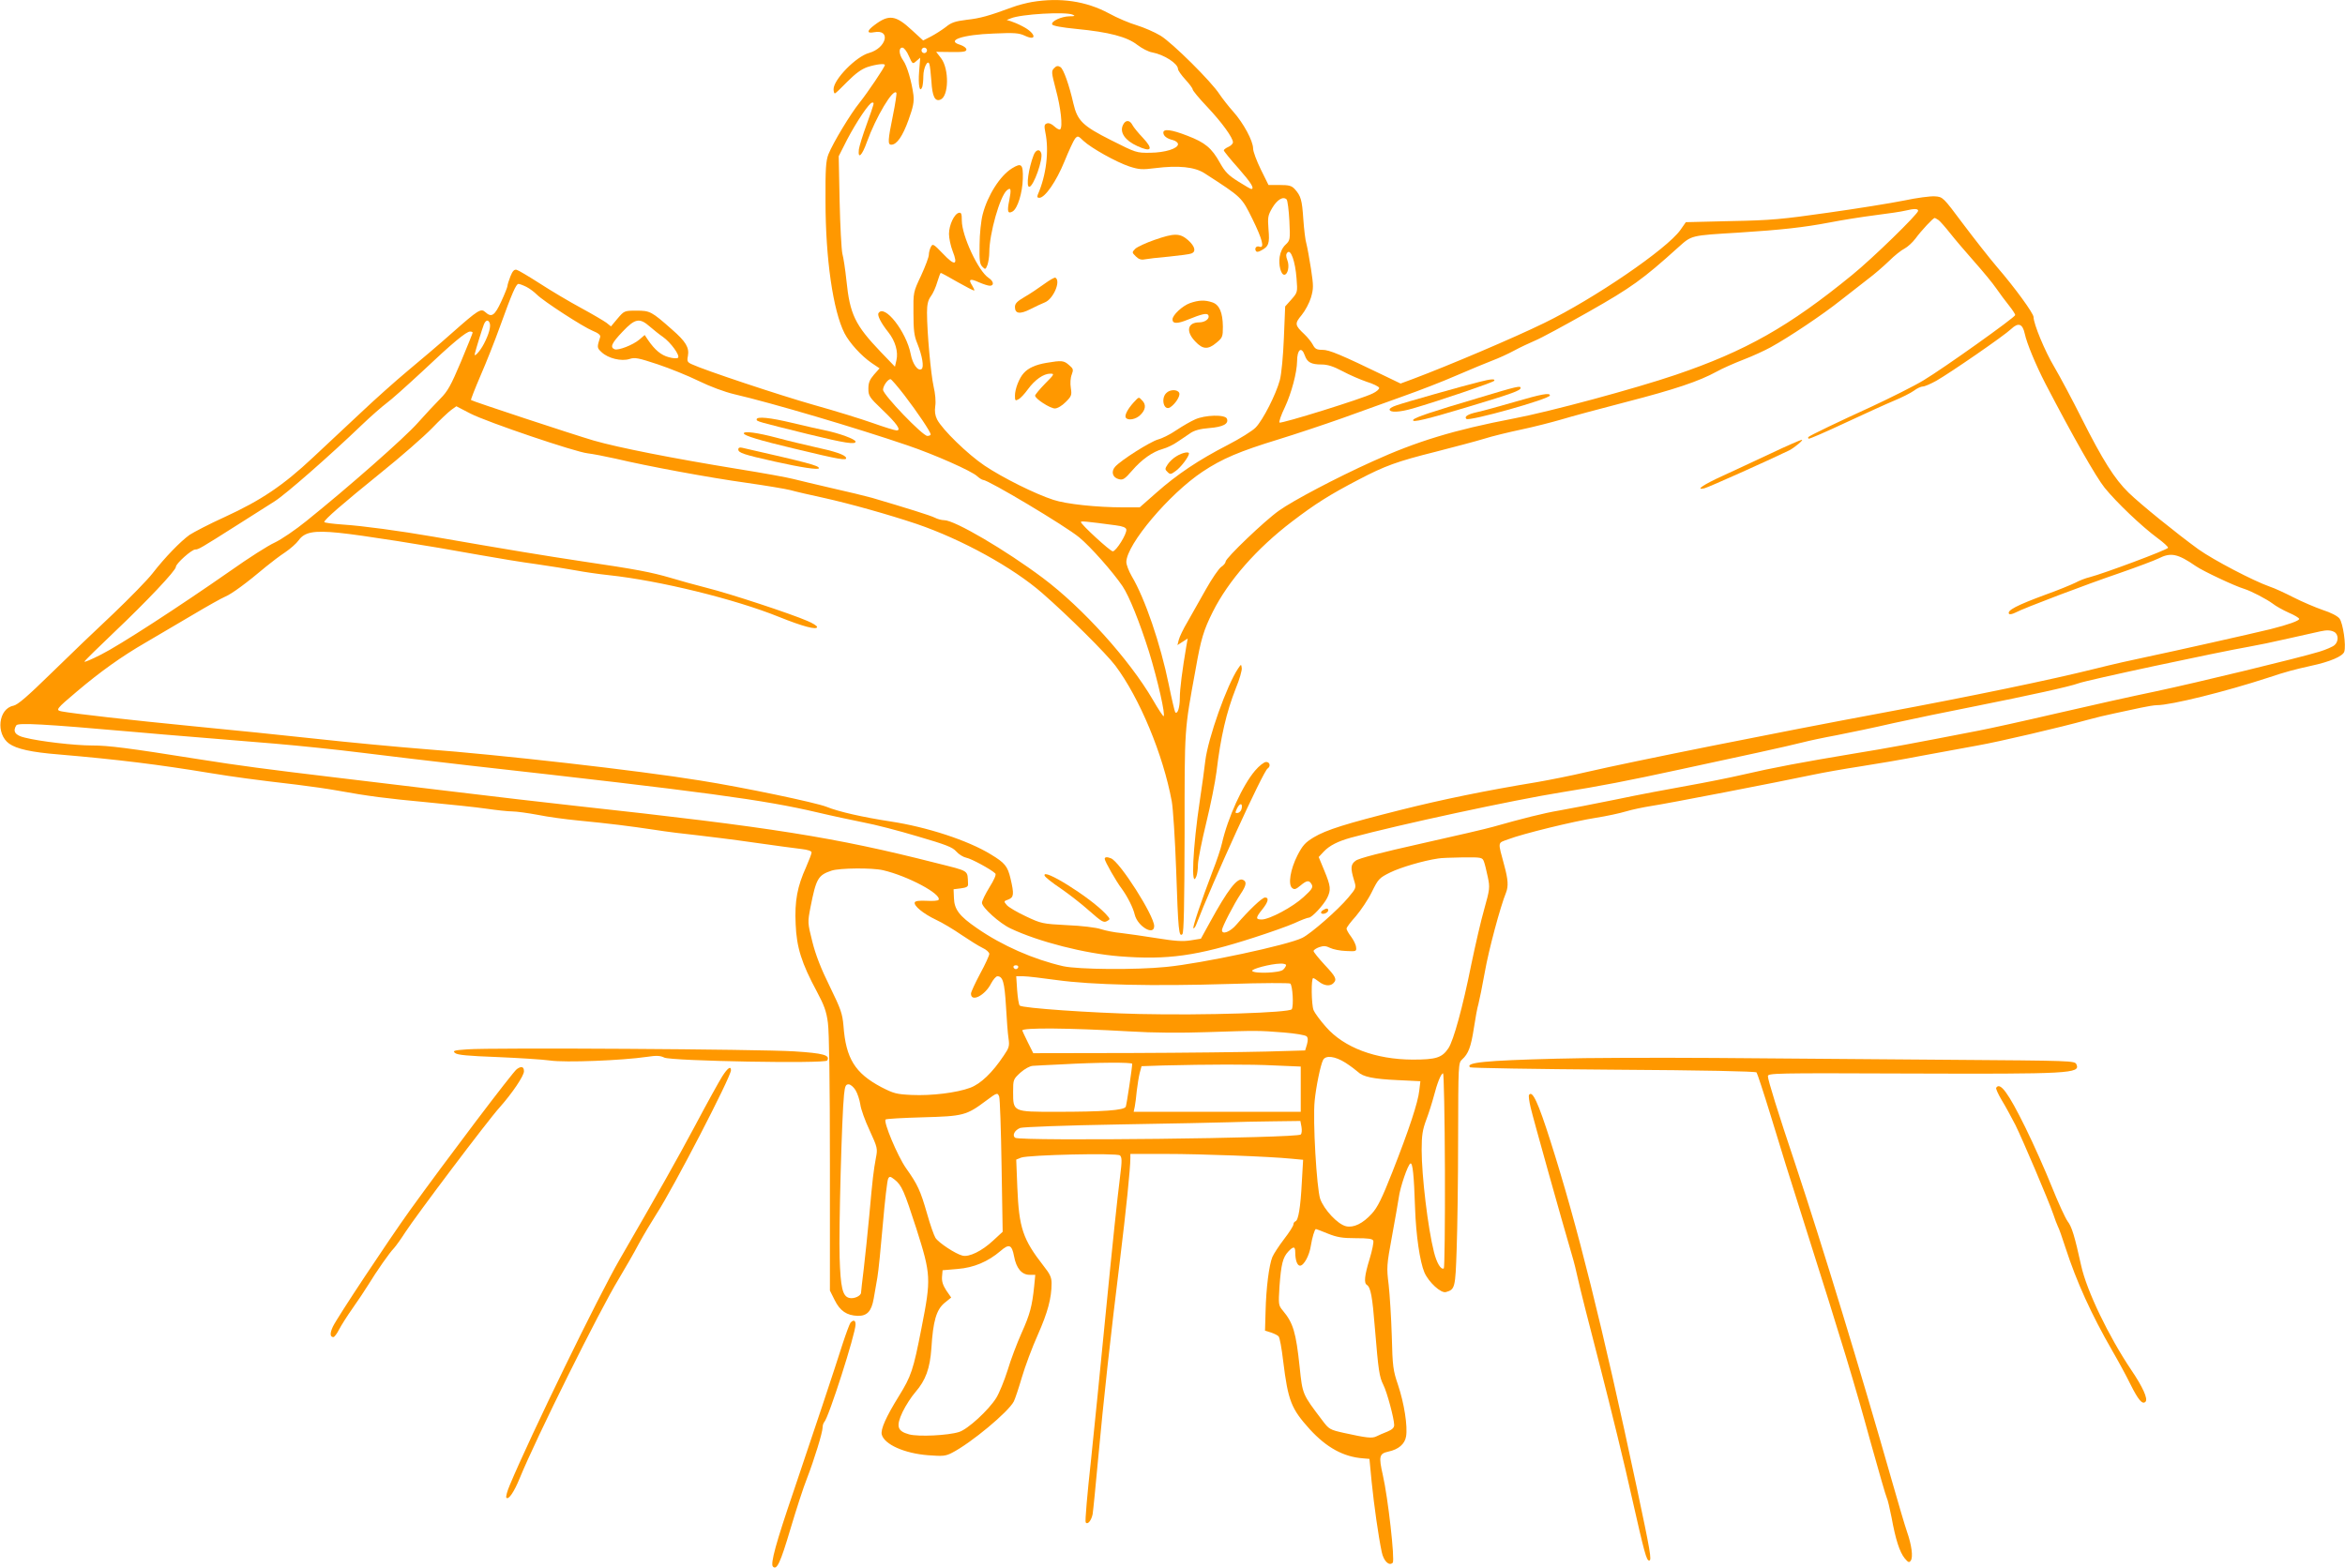 <?xml version="1.0" standalone="no"?>
<!DOCTYPE svg PUBLIC "-//W3C//DTD SVG 20010904//EN"
 "http://www.w3.org/TR/2001/REC-SVG-20010904/DTD/svg10.dtd">
<svg version="1.0" xmlns="http://www.w3.org/2000/svg"
 width="1280pt" height="856pt" viewBox="0 0 1280 856"
 preserveAspectRatio="xMidYMid meet">
<g transform="translate(0,856) scale(0.1,-0.1)"
fill="#ff9800" stroke="none">
<path d="M5632 8549 c-28 -5 -76 -17 -105 -28 -130 -48 -177 -61 -250 -69 -64
-8 -85 -15 -115 -40 -21 -16 -57 -39 -80 -51 l-43 -22 -60 55 c-90 84 -127 89
-206 29 -42 -31 -43 -47 -2 -39 94 18 68 -86 -27 -113 -71 -19 -194 -145 -194
-198 0 -12 3 -23 7 -23 4 0 34 29 68 64 45 45 76 68 110 80 47 15 95 21 95 11
0 -11 -96 -153 -137 -204 -51 -63 -145 -219 -171 -283 -14 -36 -17 -79 -16
-258 0 -311 41 -597 104 -720 27 -52 91 -123 148 -162 l43 -29 -31 -35 c-23
-27 -30 -44 -30 -76 0 -39 5 -47 74 -113 81 -77 108 -115 80 -115 -9 0 -67 18
-129 40 -62 22 -207 67 -322 99 -190 54 -598 190 -666 222 -25 11 -28 17 -22
46 8 45 -11 78 -87 144 -112 99 -120 103 -194 103 -66 0 -67 -1 -103 -43 l-36
-43 -25 20 c-14 10 -76 47 -139 81 -63 34 -164 94 -224 133 -61 39 -118 73
-127 75 -13 3 -22 -6 -34 -36 -9 -23 -16 -46 -16 -52 0 -6 -15 -44 -34 -85
-36 -78 -53 -89 -87 -58 -24 22 -38 13 -183 -115 -66 -59 -175 -151 -241 -206
-66 -55 -179 -156 -252 -225 -74 -69 -193 -180 -265 -248 -162 -152 -282 -233
-480 -324 -84 -38 -170 -83 -193 -98 -49 -35 -135 -123 -203 -211 -28 -36
-125 -135 -214 -220 -90 -84 -242 -230 -338 -324 -131 -128 -183 -173 -207
-178 -82 -16 -97 -154 -23 -207 41 -29 121 -47 271 -59 327 -28 544 -55 829
-102 129 -21 238 -36 470 -63 74 -9 171 -23 215 -31 175 -32 280 -45 495 -65
124 -12 270 -27 324 -35 55 -8 119 -15 142 -15 23 0 87 -9 141 -19 54 -11 150
-24 213 -30 184 -18 286 -31 420 -51 69 -11 175 -24 235 -30 61 -7 200 -24
310 -40 110 -16 226 -31 258 -35 36 -4 57 -11 57 -19 0 -7 -14 -43 -30 -80
-48 -106 -63 -185 -57 -311 5 -127 32 -213 116 -369 39 -73 52 -107 60 -170 7
-49 11 -327 11 -770 l0 -692 26 -52 c29 -59 66 -84 126 -86 51 -1 75 25 87 94
5 30 14 82 20 115 6 33 19 165 30 292 11 128 24 240 29 248 7 14 12 13 35 -5
39 -31 52 -61 119 -268 80 -252 81 -272 28 -542 -45 -231 -56 -263 -124 -373
-70 -113 -100 -181 -93 -209 14 -54 124 -103 253 -113 80 -6 95 -5 130 13 105
54 309 224 338 281 7 14 27 74 44 132 17 58 56 163 87 232 54 122 75 200 75
281 0 32 -9 51 -44 95 -113 145 -134 207 -143 428 l-6 152 27 11 c41 15 522
26 539 12 11 -10 12 -28 1 -114 -17 -138 -37 -324 -85 -813 -22 -225 -55 -558
-74 -738 -20 -181 -33 -333 -29 -338 10 -16 31 9 38 44 3 18 17 158 31 312 28
305 66 654 120 1090 31 254 55 484 55 543 l0 22 193 0 c193 0 567 -14 686 -26
l64 -6 -7 -121 c-7 -139 -19 -210 -35 -215 -6 -2 -11 -10 -11 -17 0 -8 -23
-44 -51 -80 -28 -37 -57 -81 -64 -98 -18 -44 -34 -169 -37 -297 l-3 -105 33
-10 c17 -6 36 -15 41 -21 6 -5 17 -65 25 -134 27 -219 44 -261 146 -374 92
-100 184 -150 290 -158 l35 -3 12 -125 c13 -128 37 -298 55 -383 10 -49 40
-79 60 -59 13 13 -26 358 -54 479 -23 102 -20 117 31 128 55 12 89 41 96 83 9
56 -10 179 -44 281 -27 79 -30 101 -34 266 -3 99 -11 225 -17 280 -12 96 -11
107 18 265 17 91 33 186 37 211 7 56 50 182 64 187 12 4 19 -63 25 -243 5
-148 26 -293 51 -352 23 -53 91 -116 118 -107 49 14 51 23 58 232 4 108 8 382
8 608 1 404 1 411 22 430 34 31 48 67 64 171 8 54 19 113 25 132 5 19 21 97
35 175 21 120 84 355 116 434 13 34 11 70 -10 147 -36 134 -38 121 22 143 78
30 356 98 477 117 58 9 132 25 165 35 33 10 96 23 140 30 77 11 691 130 885
171 52 11 165 31 250 44 85 13 238 39 340 59 102 19 239 44 305 56 114 20 448
98 600 140 39 11 106 27 150 36 44 9 107 23 140 30 33 7 73 14 88 14 77 0 378
75 607 150 95 32 145 45 235 65 103 22 173 52 181 77 11 35 -7 156 -26 181
-11 14 -48 33 -92 47 -40 14 -111 44 -158 68 -47 24 -105 51 -130 59 -89 31
-307 145 -390 204 -121 88 -315 245 -381 309 -77 75 -142 179 -256 405 -52
104 -120 231 -150 282 -51 85 -113 235 -113 272 0 20 -100 158 -200 274 -41
48 -124 154 -185 235 -109 146 -110 147 -153 150 -23 2 -100 -8 -170 -23 -70
-14 -255 -44 -412 -66 -252 -36 -314 -42 -531 -46 l-247 -6 -30 -43 c-73 -103
-469 -374 -742 -507 -165 -81 -526 -234 -715 -305 l-70 -26 -85 41 c-242 117
-304 143 -341 143 -32 0 -41 5 -53 28 -8 15 -29 41 -46 57 -53 50 -54 58 -15
105 19 23 42 66 51 96 14 49 14 63 0 156 -9 57 -20 118 -25 137 -6 18 -13 79
-17 135 -7 105 -13 126 -47 164 -17 18 -31 22 -82 22 l-61 0 -42 85 c-23 47
-42 98 -42 114 0 41 -52 138 -108 201 -27 30 -60 73 -75 95 -44 69 -258 281
-322 320 -33 20 -91 45 -130 57 -38 11 -107 40 -152 65 -125 67 -266 88 -421
62z m223 -69 c16 -7 12 -9 -18 -9 -44 -1 -100 -27 -94 -44 2 -8 52 -17 133
-25 177 -17 276 -43 332 -87 25 -19 61 -38 81 -41 65 -12 141 -61 141 -91 0
-7 18 -33 40 -57 22 -24 40 -48 40 -54 0 -6 36 -50 80 -96 80 -85 140 -168
140 -193 0 -7 -11 -19 -25 -25 -14 -6 -25 -15 -25 -19 0 -4 36 -49 81 -99 69
-79 88 -110 69 -112 -3 0 -35 18 -71 41 -53 33 -72 52 -100 102 -45 81 -81
111 -178 148 -87 34 -131 39 -131 17 0 -18 19 -33 53 -41 15 -4 27 -14 27 -22
0 -24 -70 -46 -151 -47 -76 -1 -78 0 -215 69 -155 78 -183 106 -205 200 -23
101 -54 189 -71 199 -13 8 -22 7 -34 -6 -16 -16 -15 -23 9 -116 27 -99 39
-204 24 -218 -4 -4 -18 3 -32 16 -15 14 -30 20 -41 16 -14 -5 -15 -13 -8 -49
21 -101 5 -234 -41 -339 -5 -13 -3 -18 8 -18 31 0 93 90 137 198 24 59 50 115
58 125 15 17 17 16 46 -12 43 -40 179 -116 251 -140 53 -17 70 -18 140 -9 127
16 216 7 270 -28 206 -133 202 -130 261 -249 54 -110 68 -162 39 -152 -16 7
-29 -8 -20 -23 4 -7 14 -6 28 2 42 22 48 38 41 116 -5 66 -3 76 20 116 27 46
60 66 79 47 5 -5 12 -58 15 -117 5 -104 4 -106 -21 -130 -16 -15 -28 -39 -32
-66 -7 -45 7 -98 25 -98 19 0 30 46 17 79 -9 24 -8 34 1 43 18 18 42 -49 49
-141 6 -77 6 -77 -28 -116 l-34 -38 -7 -171 c-4 -100 -13 -196 -22 -231 -21
-78 -92 -218 -132 -259 -17 -18 -86 -61 -152 -95 -161 -83 -277 -161 -389
-260 l-92 -81 -88 0 c-147 0 -314 18 -383 41 -99 32 -276 120 -376 187 -92 62
-230 196 -259 252 -11 22 -14 44 -10 73 4 25 0 69 -9 107 -15 66 -36 297 -36
403 0 43 5 67 20 88 12 15 28 51 36 79 8 27 17 50 19 50 3 0 44 -22 92 -50 48
-27 88 -48 91 -46 2 2 -4 15 -12 28 -22 34 -11 39 37 17 23 -10 50 -19 60 -19
25 0 21 25 -7 43 -56 37 -146 230 -146 313 0 37 -3 45 -16 42 -25 -5 -54 -67
-54 -115 0 -23 9 -66 20 -94 31 -78 12 -83 -53 -14 -52 54 -56 56 -66 37 -6
-12 -11 -31 -11 -43 0 -12 -19 -63 -42 -113 -43 -91 -43 -91 -42 -206 0 -92 4
-125 21 -165 27 -67 38 -131 23 -140 -20 -13 -49 28 -59 82 -24 123 -144 276
-176 223 -7 -12 14 -54 54 -104 38 -48 55 -107 44 -153 l-8 -35 -77 80 c-141
148 -169 205 -188 392 -6 58 -16 123 -22 145 -5 22 -12 151 -15 286 l-5 246
46 91 c51 97 121 202 137 202 12 0 14 5 -30 -118 -22 -60 -41 -122 -43 -138
-6 -56 17 -35 44 41 49 136 144 296 161 268 2 -4 -6 -60 -19 -123 -28 -137
-29 -160 -9 -160 30 0 62 46 94 135 26 72 31 99 27 136 -10 75 -35 160 -56
189 -24 34 -26 70 -4 70 8 0 24 -20 35 -46 20 -45 21 -45 41 -27 l21 18 -6
-75 c-6 -74 3 -121 17 -85 3 9 6 36 6 59 0 45 24 94 33 66 3 -8 8 -51 11 -94
5 -82 19 -112 49 -100 46 17 49 166 4 226 l-27 35 82 -1 c68 -1 83 2 83 14 0
8 -15 19 -33 25 -82 24 11 56 184 62 111 5 136 3 168 -12 70 -33 59 15 -12 51
-22 12 -51 24 -64 28 l-23 7 23 9 c55 23 298 37 337 20z m-795 -195 c0 -8 -7
-15 -15 -15 -8 0 -15 7 -15 15 0 8 7 15 15 15 8 0 15 -7 15 -15z m5410 -876
c0 -17 -248 -259 -360 -350 -345 -282 -582 -416 -965 -546 -221 -75 -687 -201
-883 -238 -324 -62 -531 -125 -772 -235 -195 -88 -434 -214 -509 -268 -78 -55
-291 -259 -291 -278 0 -7 -11 -21 -24 -29 -13 -9 -51 -64 -84 -123 -33 -59
-78 -138 -100 -177 -23 -38 -44 -83 -48 -99 l-7 -28 28 18 28 18 -7 -39 c-23
-135 -36 -237 -36 -285 0 -52 -12 -91 -25 -79 -3 4 -19 71 -35 150 -46 225
-130 471 -203 594 -16 28 -29 62 -29 77 2 97 235 372 415 492 108 72 203 112
415 177 91 28 247 80 346 115 100 36 251 90 336 121 85 30 217 81 292 114 76
33 164 69 195 81 32 12 85 36 118 54 33 18 85 42 115 55 30 12 161 83 290 156
235 133 297 178 490 352 75 67 65 65 330 81 236 15 358 29 495 55 66 13 179
31 250 40 72 9 146 20 165 25 50 12 70 11 70 -1z m112 -51 c9 -7 38 -40 64
-73 26 -33 85 -102 131 -154 46 -52 100 -117 119 -145 19 -28 51 -70 70 -94
19 -24 34 -47 34 -52 0 -12 -390 -290 -500 -356 -49 -30 -177 -94 -284 -144
-182 -83 -336 -157 -345 -166 -2 -2 -2 -6 1 -9 3 -3 92 36 199 86 107 50 228
105 269 122 41 17 89 41 107 54 17 13 39 23 49 23 10 0 42 14 73 31 77 44 369
245 409 283 39 37 62 29 74 -26 11 -52 60 -170 113 -273 150 -288 275 -508
323 -568 65 -80 201 -210 289 -275 34 -25 60 -49 57 -53 -7 -12 -350 -140
-427 -160 -22 -5 -58 -19 -80 -31 -23 -11 -95 -41 -160 -64 -160 -59 -213 -87
-201 -105 3 -5 18 -2 34 6 49 26 387 154 569 216 95 33 191 69 213 80 67 34
104 27 204 -42 39 -27 213 -109 264 -124 38 -12 121 -55 156 -81 16 -13 56
-35 87 -49 31 -13 57 -29 57 -34 0 -10 -58 -31 -157 -56 -102 -25 -539 -123
-673 -151 -69 -14 -197 -43 -284 -65 -235 -59 -679 -151 -1151 -239 -591 -110
-1369 -266 -1625 -325 -80 -19 -201 -43 -270 -55 -285 -47 -518 -95 -745 -152
-298 -75 -405 -108 -475 -150 -46 -28 -60 -44 -88 -98 -39 -77 -52 -159 -29
-178 12 -10 20 -8 45 13 36 30 48 31 62 6 8 -16 1 -27 -44 -68 -59 -55 -187
-123 -229 -123 -34 0 -34 9 3 55 33 41 38 65 15 65 -16 0 -90 -71 -156 -148
-34 -40 -79 -57 -79 -30 0 16 65 142 101 196 33 49 36 70 12 79 -30 12 -82
-56 -178 -231 l-50 -91 -56 -9 c-43 -7 -86 -4 -185 12 -71 11 -158 24 -194 28
-36 3 -85 13 -110 21 -25 9 -108 19 -185 22 -136 7 -142 9 -225 48 -47 22 -93
49 -104 61 -18 21 -18 22 8 31 30 12 32 29 12 114 -16 68 -31 86 -107 132
-125 77 -350 150 -547 180 -150 23 -284 53 -350 80 -57 23 -457 107 -692 144
-338 55 -1097 141 -1500 171 -151 12 -417 37 -590 56 -173 19 -477 50 -675 69
-339 33 -655 69 -718 81 -35 7 -32 12 83 109 129 109 242 190 375 267 66 39
183 108 260 153 77 46 156 90 175 98 34 14 115 73 224 165 28 23 74 58 103 77
28 19 61 48 73 65 32 45 82 55 220 41 121 -12 477 -68 768 -121 95 -17 234
-40 310 -50 75 -11 171 -26 214 -34 42 -8 123 -20 180 -26 280 -30 690 -131
930 -228 129 -52 208 -73 208 -55 0 6 -24 21 -53 33 -89 39 -426 150 -547 180
-63 16 -153 41 -199 55 -106 31 -189 47 -481 90 -206 31 -407 64 -815 135
-185 32 -385 59 -492 66 -57 4 -103 10 -103 14 0 13 98 98 308 268 111 89 236
199 279 243 43 45 91 90 106 101 l28 20 77 -40 c92 -47 573 -210 640 -217 26
-3 94 -16 152 -29 173 -41 512 -104 715 -132 105 -15 213 -33 240 -40 28 -8
111 -27 185 -43 139 -31 347 -89 505 -142 245 -84 524 -237 685 -378 142 -124
348 -329 398 -395 132 -176 261 -486 308 -741 7 -38 18 -207 24 -375 11 -330
15 -369 34 -350 8 8 11 159 12 553 0 583 -2 553 60 892 29 166 44 215 94 315
86 171 240 346 433 493 126 96 203 145 362 228 145 76 211 100 423 153 97 25
215 56 261 70 47 15 139 37 205 51 67 14 164 39 216 54 52 16 212 59 355 96
267 69 398 113 495 166 30 17 96 46 145 65 50 19 117 50 150 68 100 55 284
178 383 257 52 41 119 93 150 117 31 23 82 67 112 96 30 30 69 61 86 69 17 9
43 33 59 54 33 45 97 113 105 113 3 0 13 -6 22 -12z m-7709 -364 c18 -9 43
-28 57 -42 37 -37 253 -177 305 -198 32 -13 44 -24 41 -34 -18 -57 -18 -59 8
-83 36 -34 108 -51 152 -37 29 10 48 6 154 -29 66 -22 167 -63 224 -91 61 -30
142 -60 193 -72 207 -48 667 -184 948 -280 147 -50 350 -140 379 -168 12 -11
27 -20 32 -20 28 0 449 -251 525 -314 62 -51 183 -188 236 -266 37 -55 94
-198 145 -359 47 -153 92 -351 79 -351 -3 0 -30 40 -58 89 -129 221 -384 503
-600 665 -204 153 -482 316 -539 316 -14 0 -37 6 -52 14 -24 12 -152 52 -342
108 -36 10 -135 34 -220 53 -85 20 -180 42 -210 50 -30 8 -167 33 -305 55
-350 57 -650 116 -785 155 -112 33 -661 214 -669 221 -2 2 21 61 51 131 31 71
79 192 107 270 66 183 88 233 101 233 6 0 25 -7 43 -16z m-200 -198 c7 -18 -4
-60 -31 -112 -22 -43 -58 -81 -50 -54 7 29 40 135 49 158 10 25 24 29 32 8z
m874 -19 c21 -18 53 -44 71 -56 43 -30 95 -102 83 -114 -5 -5 -26 -4 -51 3
-42 11 -76 40 -113 94 l-18 27 -29 -25 c-36 -30 -114 -60 -135 -53 -27 11 -16
34 43 96 69 73 93 77 149 28z m-967 -33 c0 -3 -29 -75 -64 -159 -55 -130 -72
-161 -113 -202 -26 -26 -81 -85 -122 -131 -71 -81 -384 -356 -608 -536 -59
-48 -137 -101 -173 -118 -36 -16 -144 -85 -240 -153 -288 -201 -609 -409 -709
-459 -51 -26 -91 -43 -90 -38 2 6 76 78 163 161 176 167 336 336 336 356 0 18
86 95 106 95 17 0 25 4 236 138 75 48 164 104 197 125 59 37 301 249 476 417
50 48 111 101 135 119 24 17 111 95 194 172 165 156 241 219 262 219 8 0 14
-3 14 -6z m4542 -124 c13 -38 35 -50 92 -50 32 0 64 -10 113 -36 37 -20 97
-46 132 -58 36 -11 66 -26 69 -33 2 -7 -14 -21 -35 -31 -54 -28 -501 -167
-509 -159 -4 4 9 42 30 85 36 78 65 188 66 249 0 65 24 84 42 33z m-2186 -217
c72 -94 144 -201 144 -215 0 -4 -8 -8 -18 -8 -26 0 -242 225 -242 252 0 21 26
58 41 58 4 0 38 -39 75 -87z m1154 -711 c39 -5 56 -12 58 -23 4 -23 -56 -119
-74 -119 -14 0 -174 147 -174 160 0 6 26 4 190 -18z m6651 -582 c24 -13 25
-52 2 -72 -10 -9 -47 -25 -83 -36 -115 -35 -669 -169 -895 -217 -121 -25 -364
-79 -540 -120 -176 -41 -367 -83 -425 -94 -360 -70 -488 -94 -685 -126 -265
-44 -438 -76 -605 -115 -69 -16 -204 -43 -300 -60 -96 -17 -272 -50 -390 -75
-118 -24 -257 -51 -309 -60 -84 -14 -202 -44 -361 -89 -30 -9 -206 -50 -390
-91 -219 -49 -344 -81 -360 -94 -28 -20 -29 -41 -9 -107 13 -42 12 -42 -32
-95 -55 -66 -202 -195 -250 -219 -76 -39 -548 -140 -743 -159 -168 -17 -481
-14 -563 4 -161 37 -333 112 -471 208 -96 66 -123 102 -125 164 l-2 48 40 5
c30 4 40 9 39 23 -4 79 13 68 -177 116 -551 140 -890 194 -1962 311 -154 17
-467 53 -695 81 -228 27 -509 61 -625 75 -367 44 -514 63 -740 99 -389 62
-494 75 -583 75 -94 0 -285 22 -367 43 -52 12 -67 34 -46 67 10 15 154 7 631
-35 91 -8 251 -22 355 -30 105 -9 296 -24 425 -35 129 -11 344 -33 478 -50
134 -17 399 -48 590 -70 1287 -144 1602 -187 1892 -255 80 -19 194 -43 253
-55 60 -11 192 -45 295 -76 157 -46 191 -59 212 -83 14 -16 39 -31 55 -34 27
-5 136 -64 158 -86 6 -6 -7 -35 -32 -75 -22 -36 -41 -74 -41 -85 0 -25 96
-112 156 -140 154 -73 406 -137 594 -152 264 -21 425 2 737 103 84 27 183 62
219 78 36 17 71 30 78 30 17 0 80 68 100 107 22 45 20 64 -15 149 l-31 75 27
29 c32 34 78 57 150 77 263 71 884 205 1152 248 207 33 357 62 643 124 129 28
321 70 425 92 105 23 215 48 245 56 30 8 114 26 185 39 72 14 211 43 310 66
99 22 302 64 450 93 295 59 514 107 559 124 43 17 759 170 936 201 36 6 133
26 215 45 83 19 159 36 170 38 36 8 56 7 76 -3z m-4641 -1254 c5 -13 14 -51
21 -84 12 -57 11 -67 -19 -174 -18 -62 -49 -198 -71 -303 -47 -235 -97 -416
-125 -458 -35 -52 -67 -62 -196 -62 -201 1 -373 65 -472 178 -32 36 -62 77
-68 92 -12 30 -14 175 -2 175 4 0 18 -9 32 -20 28 -22 60 -26 78 -8 21 21 14
35 -48 101 -33 36 -60 69 -60 75 0 5 14 15 31 21 24 8 37 7 59 -4 16 -8 55
-16 87 -17 56 -3 58 -2 55 21 -1 14 -14 39 -27 57 -14 18 -25 38 -25 44 0 7
23 37 51 68 27 32 67 91 87 132 35 71 40 77 101 107 55 27 179 64 261 76 14 3
73 5 133 6 105 1 108 0 117 -23z m-3280 -47 c134 -31 322 -131 303 -162 -3 -5
-33 -7 -66 -5 -39 2 -62 -1 -64 -9 -6 -18 46 -61 115 -94 35 -16 98 -54 140
-83 43 -29 94 -61 115 -71 20 -9 37 -24 37 -33 0 -8 -22 -57 -50 -108 -27 -51
-50 -100 -50 -109 0 -49 77 -10 110 56 11 21 27 39 34 39 30 0 39 -32 47 -163
4 -73 10 -152 14 -177 6 -40 3 -51 -26 -93 -61 -92 -126 -155 -184 -176 -73
-27 -209 -44 -319 -39 -83 4 -98 8 -166 43 -143 76 -193 156 -206 335 -6 67
-14 90 -75 215 -48 97 -77 172 -95 244 -26 104 -26 105 -10 188 31 157 41 175
116 200 44 14 220 16 280 2z m2200 -518 c0 -5 -7 -17 -16 -25 -17 -18 -158
-23 -169 -7 -6 11 102 39 153 40 17 1 32 -3 32 -8z m-1462 -12 c-2 -6 -8 -10
-13 -10 -5 0 -11 4 -13 10 -2 6 4 11 13 11 9 0 15 -5 13 -11z m212 -70 c189
-26 519 -34 940 -21 179 6 329 6 333 2 13 -12 19 -123 8 -140 -13 -19 -476
-34 -831 -26 -262 6 -639 32 -654 46 -5 5 -11 43 -14 84 l-5 76 39 0 c22 0
104 -10 184 -21z m395 -280 c128 -8 281 -9 425 -4 275 9 278 9 418 -2 61 -5
117 -14 124 -21 8 -8 8 -21 2 -44 l-10 -33 -209 -6 c-116 -3 -450 -7 -742 -8
l-533 -1 -30 60 c-16 33 -30 62 -30 64 0 16 253 14 585 -5z m1179 -171 c28
-18 58 -41 68 -50 27 -27 85 -39 217 -45 l124 -6 -6 -51 c-7 -65 -55 -211
-147 -445 -57 -145 -81 -193 -112 -227 -49 -54 -99 -78 -140 -69 -46 10 -121
91 -142 150 -19 58 -41 428 -30 535 7 74 32 197 46 223 14 27 65 21 122 -15z
m-1164 -6 c0 -21 -30 -221 -35 -234 -8 -20 -124 -28 -382 -28 -234 0 -233 -1
-233 109 0 67 1 69 40 105 24 21 51 36 68 37 15 1 86 5 157 8 192 11 385 12
385 3z m778 -9 l142 -6 0 -124 0 -123 -456 0 -456 0 6 28 c3 15 8 54 11 87 4
33 11 77 16 97 l10 37 117 4 c251 6 473 7 610 0z m929 -573 c1 -291 -2 -532
-6 -535 -16 -9 -39 30 -54 90 -33 131 -67 415 -67 557 0 80 5 110 25 164 14
37 32 94 41 128 19 74 40 126 51 126 4 0 9 -238 10 -530z m-3217 438 c11 -18
22 -53 26 -78 3 -25 26 -89 51 -142 43 -94 44 -99 34 -150 -13 -71 -18 -112
-36 -313 -9 -93 -22 -224 -30 -290 -8 -66 -15 -125 -15 -132 0 -18 -39 -36
-65 -29 -36 9 -47 57 -52 221 -5 149 12 777 24 888 5 47 9 57 25 57 10 0 27
-14 38 -32z m784 -35 c4 -10 10 -180 13 -378 l6 -360 -52 -48 c-61 -57 -132
-92 -168 -82 -37 9 -130 70 -147 97 -8 13 -29 72 -46 133 -36 125 -51 158
-115 248 -46 66 -124 252 -111 265 4 4 96 9 204 12 220 6 237 10 345 91 59 44
62 45 71 22z m1650 -165 c3 -18 2 -36 -4 -42 -20 -20 -1527 -37 -1558 -18 -19
12 -4 42 27 54 15 5 243 14 541 19 283 5 553 10 600 12 47 2 153 4 236 5 l152
2 6 -32z m144 -583 c50 -20 79 -25 152 -25 69 0 92 -3 96 -14 3 -8 -6 -53 -20
-99 -28 -91 -32 -132 -15 -142 21 -14 30 -63 44 -239 19 -231 24 -263 46 -307
20 -39 59 -185 59 -219 0 -15 -11 -25 -37 -36 -21 -8 -48 -20 -60 -26 -24 -12
-55 -8 -178 19 -76 17 -81 20 -117 68 -110 145 -108 141 -124 292 -20 189 -35
240 -92 308 -24 29 -24 33 -18 132 9 121 18 158 48 190 28 30 38 29 38 -4 0
-43 11 -73 26 -73 21 0 51 55 59 108 7 44 21 92 28 92 2 0 31 -11 65 -25z
m-1713 -123 c12 -66 42 -102 85 -102 l31 0 -6 -62 c-11 -108 -23 -154 -69
-256 -24 -54 -59 -145 -76 -203 -18 -57 -46 -125 -62 -151 -42 -67 -155 -171
-203 -186 -59 -19 -222 -27 -273 -13 -65 18 -72 44 -35 123 17 35 48 83 70
108 56 65 79 128 87 240 9 147 27 209 71 246 l37 30 -27 39 c-18 28 -25 49
-23 75 l3 35 82 7 c89 7 166 40 234 98 47 41 62 35 74 -28z"/>
<path d="M6129 7876 c-18 -39 12 -83 78 -113 78 -36 91 -19 31 45 -25 26 -51
58 -57 70 -15 29 -39 28 -52 -2z"/>
<path d="M5642 7713 c-28 -73 -42 -173 -24 -173 23 0 78 154 65 185 -9 24 -30
17 -41 -12z"/>
<path d="M5524 7641 c-65 -40 -133 -147 -160 -251 -9 -34 -17 -109 -17 -166
-2 -85 1 -106 15 -120 16 -17 18 -16 28 10 5 15 10 45 10 68 0 102 58 307 96
339 22 18 25 7 13 -55 -13 -61 -8 -76 19 -60 27 17 53 102 55 178 2 80 -7 89
-59 57z"/>
<path d="M6301 7250 c-46 -16 -93 -38 -104 -48 -19 -20 -19 -20 3 -42 15 -15
29 -20 48 -16 15 3 74 10 133 15 58 6 113 13 122 17 27 10 20 39 -18 73 -45
39 -75 39 -184 1z"/>
<path d="M5699 7009 c-30 -22 -78 -54 -106 -70 -41 -24 -53 -36 -53 -55 0 -37
27 -41 84 -12 28 14 63 31 79 37 46 18 89 116 58 135 -4 3 -32 -13 -62 -35z"/>
<path d="M6495 6905 c-41 -15 -95 -65 -95 -89 0 -24 26 -25 84 -1 76 31 104
37 111 25 11 -18 -16 -40 -49 -40 -64 0 -75 -49 -22 -104 41 -44 70 -46 116
-7 33 27 35 33 35 88 -1 77 -19 119 -57 132 -41 14 -74 13 -123 -4z"/>
<path d="M5712 6579 c-59 -10 -99 -28 -124 -56 -25 -27 -48 -87 -48 -123 0
-27 2 -30 19 -20 11 5 34 30 52 55 38 52 85 85 122 85 24 0 22 -4 -29 -55 -30
-31 -54 -60 -54 -65 0 -17 82 -70 108 -70 14 0 38 14 59 35 32 32 34 38 28 77
-4 25 -2 56 5 73 10 27 9 32 -15 52 -28 25 -40 26 -123 12z"/>
<path d="M6366 6414 c-31 -30 -13 -99 21 -78 28 18 56 61 50 78 -8 21 -51 21
-71 0z"/>
<path d="M6188 6363 c-32 -35 -51 -71 -43 -83 11 -18 56 -10 80 15 29 28 32
57 9 79 -19 20 -16 21 -46 -11z"/>
<path d="M6523 6270 c-23 -10 -68 -36 -101 -58 -32 -22 -77 -45 -100 -51 -43
-12 -203 -113 -235 -149 -24 -27 -14 -60 20 -68 22 -6 32 0 71 45 54 63 114
105 169 120 22 6 58 23 79 38 22 14 53 36 71 48 22 15 53 24 104 28 75 6 107
23 96 51 -9 24 -120 21 -174 -4z"/>
<path d="M6423 6070 c-18 -10 -40 -31 -49 -45 -16 -24 -16 -28 -1 -42 14 -14
18 -14 45 6 27 19 72 78 72 95 0 12 -36 5 -67 -14z"/>
<path d="M8075 6475 c-75 -18 -415 -114 -455 -129 -19 -6 -35 -16 -35 -21 0
-19 54 -16 127 5 141 41 438 142 444 151 7 12 -19 10 -81 -6z"/>
<path d="M8075 6389 c-260 -77 -353 -108 -361 -121 -11 -18 72 2 307 73 236
71 279 87 279 101 0 13 -16 10 -225 -53z"/>
<path d="M8265 6365 c-82 -24 -174 -49 -202 -55 -50 -11 -72 -24 -59 -37 14
-15 456 109 456 128 0 16 -44 8 -195 -36z"/>
<path d="M9665 6084 c-88 -41 -205 -96 -260 -121 -106 -48 -155 -81 -102 -69
22 5 347 151 463 207 29 15 81 58 69 58 -5 0 -82 -33 -170 -75z"/>
<path d="M6758 4910 c-61 -90 -164 -380 -179 -504 -5 -44 -18 -139 -29 -211
-40 -266 -50 -495 -20 -420 5 11 9 41 9 67 1 26 21 127 45 225 24 98 49 223
56 278 23 193 54 326 106 458 20 48 34 98 32 110 -3 22 -3 22 -20 -3z"/>
<path d="M6851 4353 c-68 -79 -149 -257 -181 -397 -6 -28 -29 -97 -52 -155
-62 -163 -109 -303 -104 -309 3 -2 10 6 15 19 89 232 366 839 390 853 18 12
13 36 -8 36 -11 0 -38 -21 -60 -47z m-73 -205 c-2 -13 -11 -24 -21 -26 -15 -3
-16 0 -6 22 15 32 32 34 27 4z"/>
<path d="M6030 3871 c0 -13 63 -124 93 -163 30 -41 62 -103 71 -142 16 -64
106 -117 106 -62 0 57 -188 352 -236 370 -22 9 -34 7 -34 -3z"/>
<path d="M5702 3779 c3 -8 42 -39 87 -69 45 -31 116 -86 157 -123 66 -58 78
-66 96 -56 20 11 19 11 -8 41 -88 92 -348 254 -332 207z"/>
<path d="M4130 6270 c0 -11 6 -12 280 -80 204 -50 260 -58 260 -41 0 13 -90
46 -165 61 -33 7 -114 25 -180 41 -121 29 -195 37 -195 19z"/>
<path d="M4060 6194 c0 -12 85 -38 274 -83 253 -61 290 -67 284 -50 -5 16 -61
35 -173 59 -49 11 -142 33 -205 50 -106 28 -180 38 -180 24z"/>
<path d="M4030 6106 c0 -18 29 -28 199 -66 143 -32 241 -47 241 -36 0 14 -61
30 -417 111 -16 4 -23 1 -23 -9z"/>
<path d="M7220 3590 c-8 -5 -11 -12 -8 -16 10 -9 38 3 38 16 0 12 -10 13 -30
0z"/>
<path d="M2551 2831 c-74 -5 -82 -8 -67 -20 13 -11 71 -16 229 -22 117 -5 247
-13 290 -19 82 -12 391 0 528 20 52 8 73 7 95 -4 40 -19 878 -34 889 -16 18
29 -20 40 -180 50 -183 12 -1657 21 -1784 11z"/>
<path d="M8495 2780 c-392 -10 -497 -21 -471 -47 4 -4 356 -10 781 -13 497 -3
777 -9 783 -15 4 -5 39 -111 77 -235 37 -124 121 -394 187 -600 202 -636 274
-874 357 -1178 45 -161 85 -301 90 -310 5 -9 16 -57 26 -107 22 -121 44 -188
71 -222 20 -24 25 -26 34 -13 13 19 5 84 -21 158 -11 31 -49 161 -85 287 -168
590 -375 1269 -523 1715 -99 295 -151 464 -151 484 0 17 26 18 768 15 880 -3
939 0 916 50 -9 20 -19 20 -699 25 -379 3 -953 7 -1275 10 -322 2 -711 1 -865
-4z"/>
<path d="M2821 2723 c-21 -14 -387 -498 -585 -773 -116 -162 -396 -584 -419
-633 -17 -36 -16 -57 3 -57 5 0 19 18 30 40 12 23 44 74 73 115 29 41 67 98
85 127 49 80 119 180 142 203 11 12 39 51 62 87 59 91 449 609 516 683 66 74
132 171 132 196 0 26 -14 30 -39 12z"/>
<path d="M3942 2683 c-17 -27 -83 -146 -147 -267 -104 -194 -189 -345 -412
-731 -114 -196 -488 -964 -600 -1232 -15 -35 -23 -66 -19 -70 12 -13 42 31 73
107 91 222 434 913 540 1087 34 57 84 143 109 191 26 48 71 123 99 167 91 140
405 746 405 782 0 25 -18 13 -48 -34z"/>
<path d="M10896 2621 c-3 -4 11 -35 30 -67 20 -32 53 -94 75 -136 40 -81 180
-410 207 -488 8 -25 19 -53 24 -64 6 -10 25 -64 43 -120 60 -185 141 -363 255
-561 32 -55 76 -136 98 -181 44 -88 66 -114 83 -97 15 15 -15 81 -78 174 -123
183 -243 432 -273 569 -36 163 -51 212 -74 242 -13 18 -52 103 -86 188 -34 85
-99 232 -145 325 -93 189 -138 250 -159 216z"/>
<path d="M8346 2582 c-3 -5 1 -36 9 -69 12 -53 170 -617 225 -804 11 -36 26
-97 34 -135 8 -38 62 -253 121 -479 58 -226 135 -540 170 -700 72 -318 82
-355 97 -355 15 0 6 51 -67 395 -188 884 -327 1441 -472 1895 -67 211 -99 280
-117 252z"/>
<path d="M4642 1338 c-5 -7 -24 -58 -42 -113 -40 -127 -165 -502 -268 -806
-96 -281 -128 -397 -113 -412 21 -21 40 18 96 207 31 104 71 228 90 275 40
104 85 250 85 277 0 11 4 24 9 30 24 23 171 483 171 533 0 24 -12 27 -28 9z"/>
</g>
</svg>
